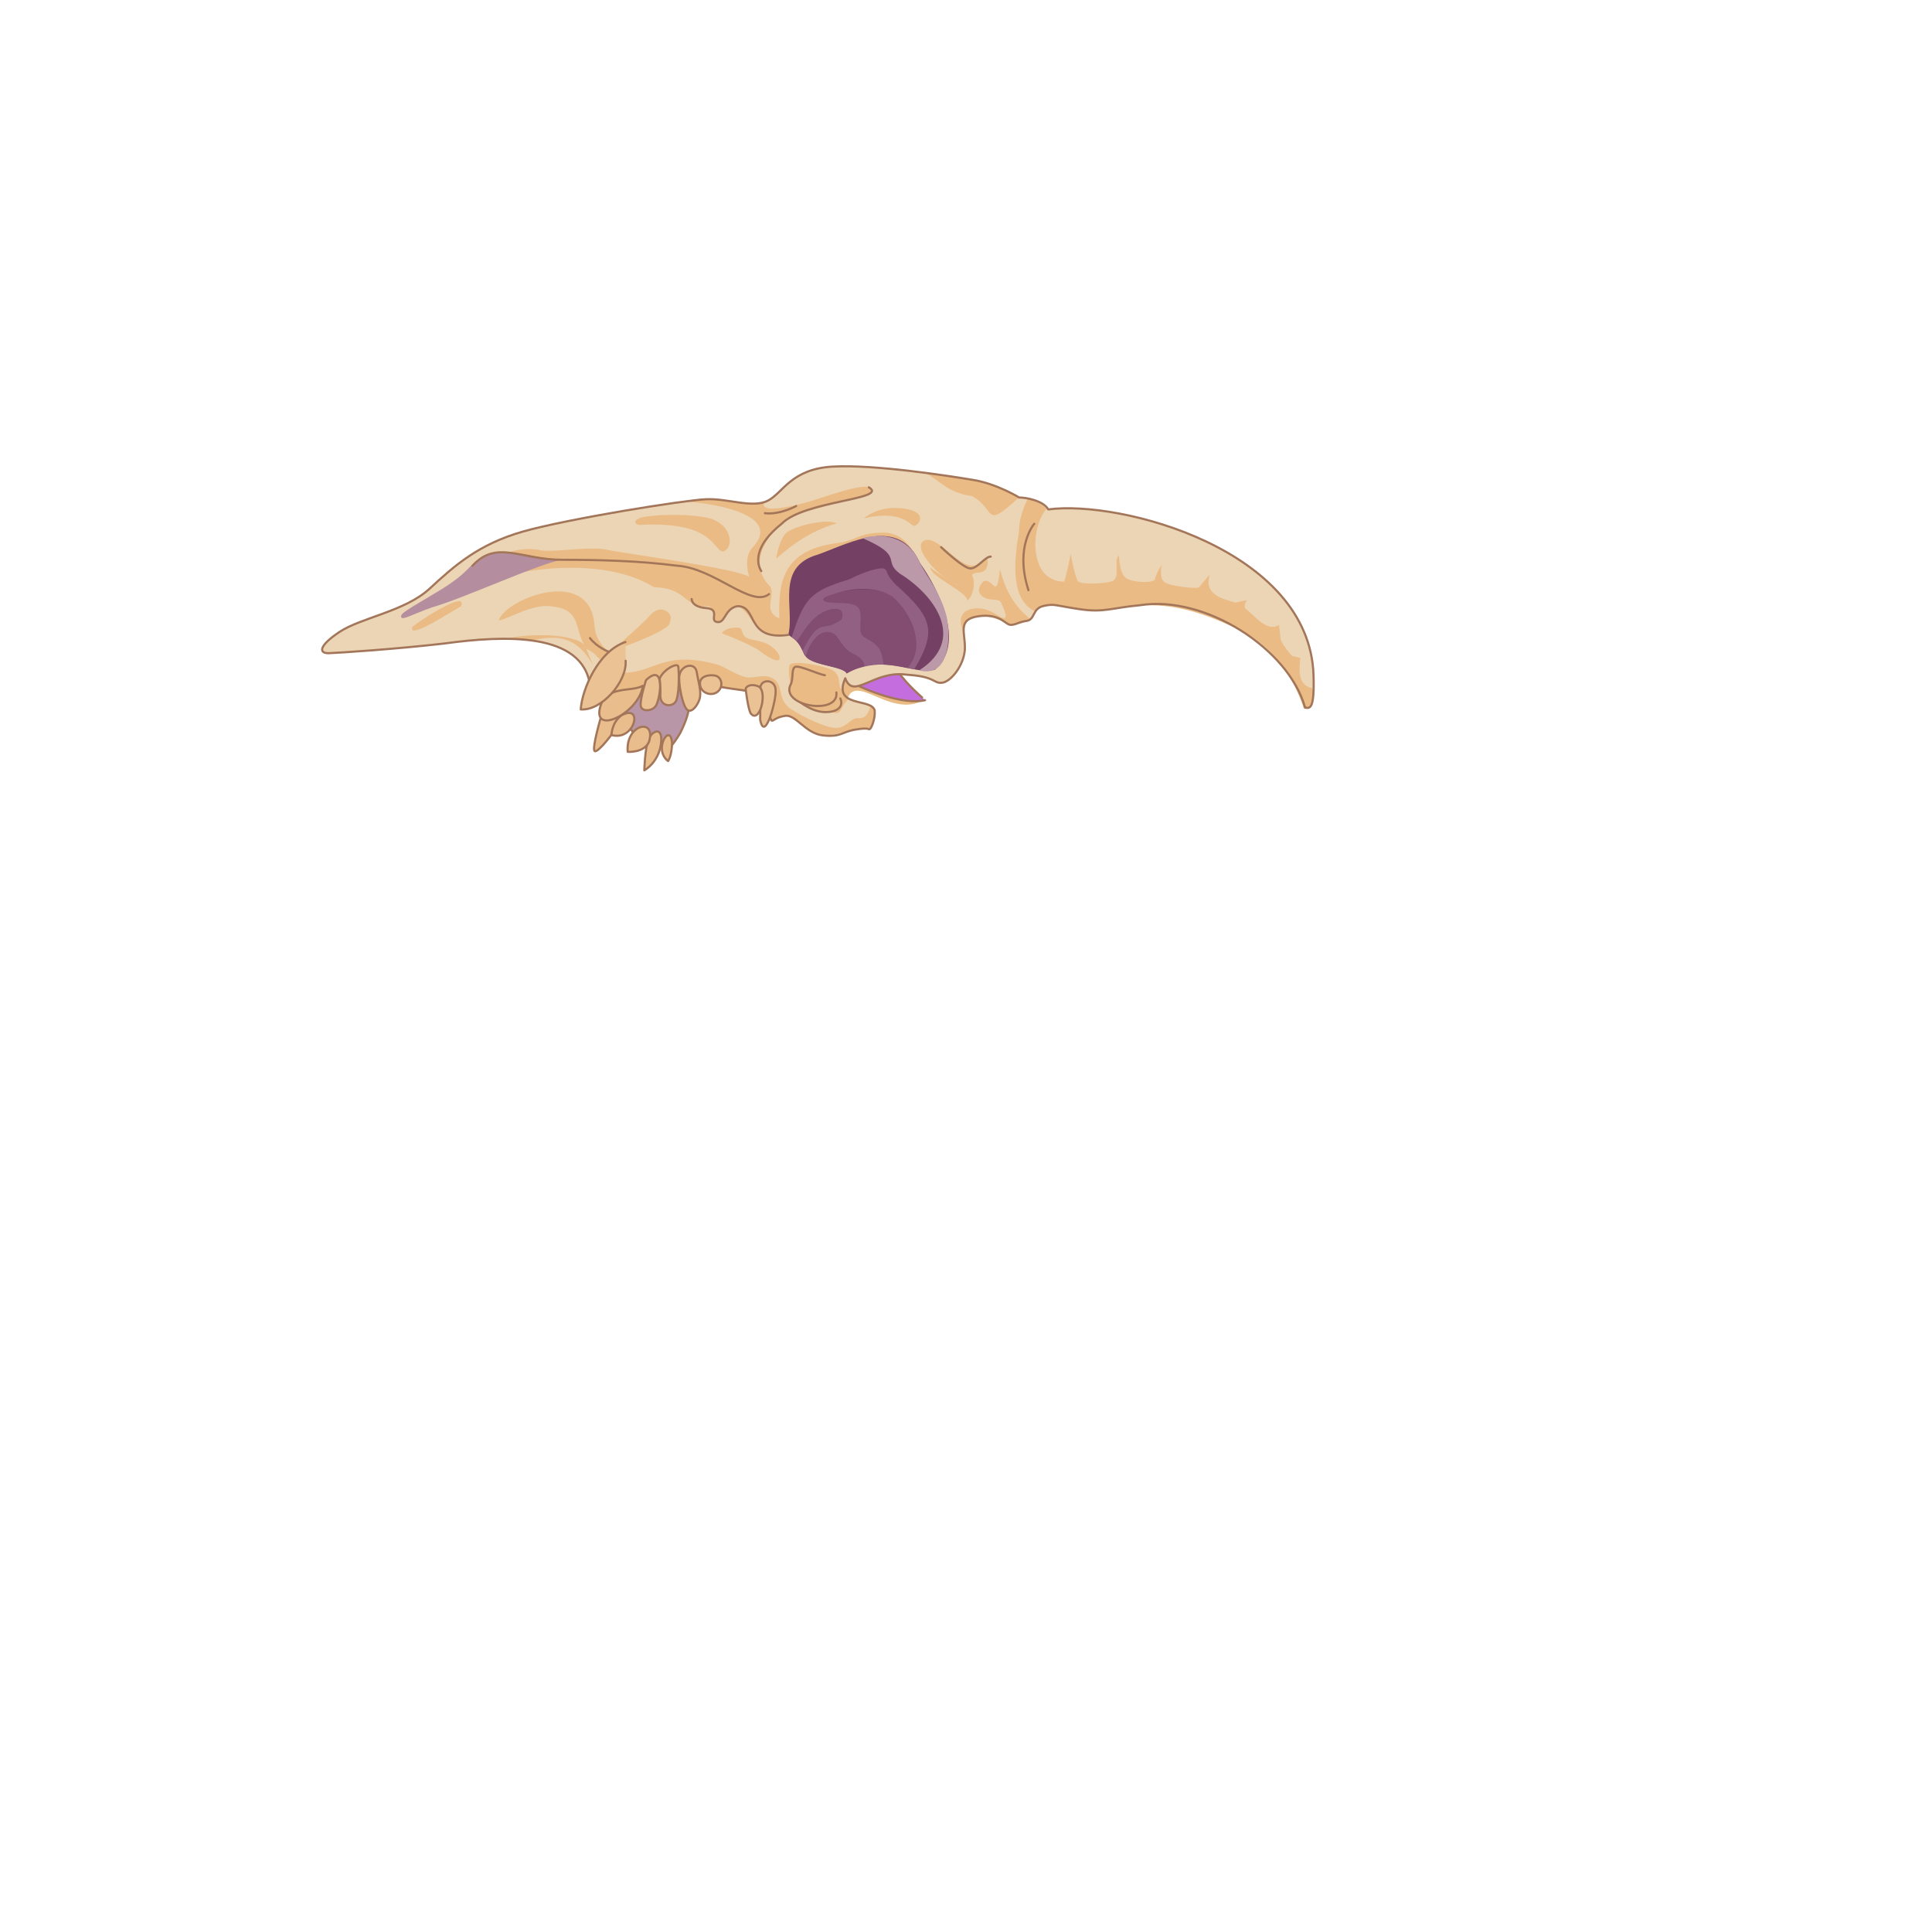<svg version="1.1" id="a" xmlns="http://www.w3.org/2000/svg" x="0" y="0" viewBox="0 0 1024 1024" style="enable-background:new 0 0 1024 1024" xml:space="preserve"><style>.st0{fill:#eabb85}.st5,.st7,.st8,.st9{fill:none;stroke:#a37559;stroke-width:1.134;stroke-linecap:round;stroke-linejoin:round;stroke-miterlimit:10}.st7,.st8,.st9{fill:#eabb85}.st8,.st9{fill:#e9be8c}.st9{fill:#eac294}.st10{fill:#824d71}</style><path class="st0" d="M460.3 357.5c-14-7.7-15.9-.3-21.8 6.4l.1 1.2 9.9 8.3c2.9-20 22.9 8.4 41.3-2.5 0-.1-22.3-9.5-29.5-13.4z"/><path d="M478.8 359.6c-6-7.1-8.4-9.2-14.2-8.6l-13.3 10.8c7.5 3.8 27.3 12.1 39.1 9.3 0 .1-7.6-6.5-11.6-11.5z" style="fill:#c46dde;stroke:#a37559;stroke-width:1.134;stroke-linecap:round;stroke-linejoin:round;stroke-miterlimit:10"/><path d="M696.2 357.9c-2.1-66.6-102.5-93-140.6-87.9-2.7-4.8-12.4-6.4-15.4-6.3 0 0-12-7.4-24.8-9.4-12.8-2.1-51.8-8.2-73.9-7-22.1 1.2-26.3 13.7-34.4 18s-21.2-1.2-32.8-.7c-11.6.5-73 10.3-97 17.1-23.9 6.8-36.6 18.3-49.6 30.3s-36.4 15.4-47.7 22.9-11.1 11.5-5.6 11.3 34.7-2.1 60.9-5.1c32-4.4 73.9-6.3 77.5 22.6 20.4 8.6 21 3.6 42.6.5 7.9-.7 8.4 5.5 9.6 2.9 1.2-2.6 8.4-4.4 16.4-3.1 21 3.7 20.3 0 27.4 17.8 1 .9 1.9-1.7 7.5-2.4s10.6 9.4 20 10.4 9.9-1.9 17.1-3.1c7.2-1.2 6.7 0 7.5-.2.9-.2 3.1-5.6 2.7-9.9-1.6-6.8-22.5-1.2-15.6-17.1 4.3 11.8 15-4.4 32.5-1.9 15.6 1 13.9 4.6 18.6 4.3 4.8-.3 12-9.4 12.3-18 .3-8.6-4.3-15.7 7.4-17.3 11.6-1.5 14 4.6 16.9 4.6s3.8-1.5 8.4-2.1 2.9-6.5 8.9-7.9 6.3-.2 19.3 1.7 16.6-.7 31.8-2.1c34.7-5.6 79 23.2 87.6 54.2 2.4.5 5.1 1.5 4.5-17.1z" style="fill:#ecd5b5"/><path class="st0" d="M271.6 304.3c16.8-3.8 51.9-7.3 75 6.9 15.7.5 15.5 8.1 24.5 10.2 4.8.2 5-1.1 6.5 2.2s.9 7.1 3.7 5.6 5.6-8.9 10-7.8c7.7 3.6 9.6 19 23.8 14.7 7.1-1.1 14.7 2.2 15.6 2.2.9 0 55.5-26.7 55.9-34.7.4-8-5.6-21.3-18.4-21.3-12.8 0-13.4 3.7-23.4 5.4-29.1 3.4-32.5 19.5-31.7 40.1-9.2-4.1-2-11.2-4.8-16.9-12.9-12-1.6-30.8 13.9-37.9 9.1-3.9 37.7-9.7 39.7-12.4 2.3-7.9-28 4.2-36 6.1-8.7 2.4-24.1 5.3-20.6-.7-8 4.5-26.4-5.8-39.9 0 4.5.2 52.3 5 33 24.7-4.5 5.4-1.3 15-1.3 15-6.8-4.3-63.3-12-74.3-14.1-8.5-2.4-27.8 1.1-35.5.2-10.1-2.3-22 .7-26 6.9M244.3 321.5c.6-1.1-28 18.2-25.8 11.1-2.7.7 30.4-21.7 25.8-11.1z"/><path class="st0" d="M314.3 352.5c-7.9-13.8-16.9-16.5-31.6-13.2l-13.7-.9c7-1.9 31.5-3.7 40.5 3-5.3-8.7-.9-19.8-20.4-20.2-9.7.2-23 8.4-24.7 7.4 4.3-11.7 48.9-28.7 50.7 3.2.8 10.9 10 14.3 13 20h-6.7s-2-.7-5-3.9-5.6-3.9-5.6-3.9M327.3 356.3c18.5 2.2 22.4-12.4 52.7-4.1 4.6 1.3 12.4 7.1 17.3 6.9s9.7-2.2 13.7 1.5 1.3 10.6 8.2 15.2 19.5 10.4 24.5 10 7.2-5 10.6-5.2c5.5.8 6.3-4.5 7.4-6.9 2.3.5 2 12.9-.9 12.7-7.5-2.2-15.1 3.6-23.1 3.1-10.2-.7-15.7-10.3-22.8-10.4-3.5.6-3.8 3.6-6.3 2.5s-4.5-10.5-7.3-12.7c-3-3.6-18.8-4.8-21-5.6-1.5-.2-12.3-1.7-19.5-.6-15.7 4.7-25.5 19.2-39 3.2l-.9-2.2M328.4 341.2s11.1-9.5 16.5-15.4 11.1-.9 10.6 2c-.6 3-.2 3.5-4.3 5.9-3.8 2.5-19.7 9.4-22.5 9.3M382.6 335.7c1.3.4 16 6.1 20.6 9.7s9.7 6.1 10 3.5-3.9-6.9-8.4-8.4-9.3-1.3-10.8-4.1 0-4.1-5.2-3.7c-5.1.4-6.2 3-6.2 3z"/><path class="st0" d="M419.6 365.9s-2.4-10.4-1.1-13.4c1.3-3 21.5.6 24.3 3.9s1.1 5 3 8.9c1.9 3.9 5.4 3.7 2.6 6.7-2.8 3-2.4 7.8-7.8 5.2s-6.7-4.8-6.7-4.8M443.5 277.4c-11.6 3.3-21.7 9.4-32.1 18.7 0 0 1.5-11 6.1-14.3 6.3-3.8 21.2-6.9 26-4.4zM457.8 274.8s9.7-2.8 17.8-.7 7.6 6.5 10.6 3.7 2.2-7.8-9.7-8.5c-11.8-.9-18.7 5.5-18.7 5.5zM489.5 250.3c8.5 3.9 12.3 10.9 25.6 12.6 13.1 6.9 5.8 18.5 25 .7-5.4-5-30.1-11.1-36.3-10.9M523 295.7c-9.8 11.3-17.9-3.8-28.4-8.9-5.2-2.2-9.1 1.1-4.5 8.2s9.8 11.1 16.9 14.5c7.1 3.3 8.2 4.5 8.2 2.8-2.8-13.5 4.7-5.7 7.6-11.1 1.5-3.2.2-5.5.2-5.5zM546 328c-8.4-6.7-13.3-15.2-16-26.5-1.7 18-3.6 4-8.9 6.7-2 2.2-3.7 5.4-.2 8 3.5 2.6 8.7.7 9.7 3.2s3.9 8 1.5 8.2-8.2-6.9-17.3-4.8c-9.1 2-4.3 11.9-4.3 11.9 2-13.9 19.6-6.6 25.2-3.4 2.4.3 8.9-1.6 10.3-3.3z"/><path class="st0" d="M548.6 324c-14.2-6.4-10.5-30.5-8.5-42.1-.2-6.4 2.8-14.2 4.6-17.4 1.5 0 9.1 3.1 9.8 5.4-8 9-9.9 38.1 9.5 38.4.9-1.5 3.5-14.7 3.5-14.7s2.2 12.6 3.9 14.5c1.7 1.9 14.1 1.3 18 0 4.8-1.9.5-11.7 3.7-13.6 0 0 0 8.9 3.5 11.7 3.5 2.8 15.4 3 15.6.7.2-2.2 3.5-7.6 3.5-7.6s-1.5 6.7 1.3 9.1c2.8 2.4 17.8 3.9 18.6 2.8s5.6-6.7 5.6-6.7c-3.3 10.8 6.6 12.8 13.6 14.9.7-.2 6.1-1.3 6.1-1.3s-2.2 3.2-.6 4.6c4.6 3.5 11.4 12.7 17.6 8.5 0 0 .7 6.3.9 7.8.2 1.5 5.8 9.1 6.5 8.9s3.9.9 3.9.9c-.4 4.9-2.1 14.4 6.5 16 0 0 .9 6.3-.7 8.9s-3.9 2.2-4.1 1.5c-.2-.7-8-27.5-30.6-39.7-35.9-17.8-51.2-16.2-79.3-11.9-11.8.5-25.6-7.1-32.4.4z"/><path d="M298.3 296.6c-11.5 1.6-52.6 20.6-69.3 25.3-11.1 4-16 7.1-16.4 5.1-.3-2 2.8-3.5 19.8-13.7s16-14.2 22.7-17.6c10.8-7.8 35.2 2.6 43.2.9z" style="fill:#b48e9f"/><path d="M366.3 362.7s-6.5-2.7-7.2-2.8-13.7 2.3-17.3 4.8c-5 3.6-15 9.4-12.4 15.9.1 2 1.6 4.1 4 5.4s1.9 3 3.6 4.4c2.1 2.7 14.4 3.4 15.9 7 .7.5 3.2-1.5 7.6-8.8 6.6-13.2 4.1-16.3 6.8-24.4l-1-1.5z" style="fill:#b996a7;stroke:#a37559;stroke-width:1.134;stroke-linecap:round;stroke-linejoin:round;stroke-miterlimit:10"/><path class="st5" d="M696.2 357.9c-2.1-66.6-102.5-93-140.6-87.9-2.7-4.8-12.4-6.4-15.4-6.3 0 0-12-7.4-24.8-9.4-12.8-2.1-51.8-8.2-73.9-7-22.1 1.2-26.3 13.7-34.4 18s-21.2-1.2-32.8-.7c-11.6.5-73 10.3-97 17.1-23.9 6.8-36.6 18.3-49.6 30.3s-36.4 15.4-47.7 22.9-11.1 11.5-5.6 11.3 34.7-2.1 60.9-5.1c32-4.4 73.9-6.3 77.5 22.6 20.4 8.6 21 3.6 42.6.5 7.9-.7 8.4 5.5 9.6 2.9 1.2-2.6 8.4-4.4 16.4-3.1 21 3.7 20.3 0 27.4 17.8 1 .9 1.9-1.7 7.5-2.4s10.6 9.4 20 10.4 9.9-1.9 17.1-3.1c7.2-1.2 6.7 0 7.5-.2.9-.2 3.1-5.6 2.7-9.9-1.6-6.8-22.5-1.2-15.6-17.1 4.3 11.8 15-4.4 32.5-1.9 15.6 1 13.9 4.6 18.6 4.3 4.8-.3 12-9.4 12.3-18 .3-8.6-4.3-15.7 7.4-17.3 11.6-1.5 14 4.6 16.9 4.6s3.8-1.5 8.4-2.1 2.9-6.5 8.9-7.9 6.3-.2 19.3 1.7 16.6-.7 31.8-2.1c34.7-5.6 79 23.2 87.6 54.2 2.4.5 5.1 1.5 4.5-17.1z"/><path d="M417.8 336.5c4.8 3.2 5.5 4 8 9.2 1.8 7.4 20.8 6.8 23 11.2 17.9-11.2 36.4 1.4 46.8-2 16.2-13.8 2-42.4-8-56.5-11.2-25.1-36.3-10.9-54-4.5-23.1 6.5-12.2 28.6-15.8 42.6z" style="fill:#744063"/><path class="st7" d="M445.4 370.2c1.7 3.8-.8 7.5-8.7 7.2-7.9-.4-15.1-7.2-15.6-7.7l11-3.1 4.2.3"/><path class="st8" d="M327.8 377.9c-.1-.7-1-1.8-1-1.8l-8.1 3.3s-5.2 17.6-3.5 18.7 10.3-10.1 11.3-12.3 1.4-7.2 1.3-7.9z"/><path class="st8" d="M340.7 363.5c-6.5 3.5-19.8-.4-22.7 11.6-3.7 14.9 21 2.5 22.7-11.6z"/><path class="st9" d="M331.6 350.2c.8 11.1-12.8 26.7-23.8 25.8.7-10.7 9.3-30.9 23.7-35.7M342.4 360.5s-3.3 10.1-2.8 13.6 6.7 2.8 8.2-.3c2.6-5.1 4.5-22.7-5.4-13.3z"/><path class="st9" d="M349.6 359.8c1.7-4.8 9.5-8.9 9.9-6.5s.7 16-1.6 18.9c-2.3 2.8-8.1 2-7.9-3.7.2-5.7-.4-8.7-.4-8.7z"/><path class="st9" d="M360.1 357.9c1-5.6 8.4-7.1 9.2-1.6.9 5.5 2.7 10.6 1.4 14.5-1.3 3.8-5 8.2-7.2 4.5-2.3-3.6-4-14.1-3.4-17.4z"/><path class="st8" d="M341.5 408.3s.3-11.3 2.1-16.2c1.8-4.8 8.1-7.7 6.7 2.3s-8.8 13.9-8.8 13.9z"/><path class="st8" d="M354.1 403.4c-8.2-6.3 1.4-20.9 2.1-9.5-.1 6.7-2.1 9.5-2.1 9.5zM332.7 398.5c-1.3-14.7 15.2-18.3 11.3-5.4-2.4 6-11.3 5.4-11.3 5.4zM324.1 389.6s.1-6.8 5.4-10.5c11.6-6.3 7.1 13.9-5.4 10.5z"/><path class="st9" d="M371 362.6c.3 4.8 6.1 6.7 9.4 4 3.3-2.7 2.1-7.8-1.3-8.5-3.4-.7-8.4.3-8.1 4.5zM403 364.3c.6-4.7 8.1-4.3 8.1 1.6.4 5.3-5.8 28.2-8.2 15.5.1-3 .1-17.1.1-17.1z"/><path class="st9" d="M395.2 365s1.1 9.9 2.6 13c4.6 6.1 9-10.4 4.7-13.9-1.5-1-6-1.9-7.3.9z"/><path class="st7" d="M437.2 357.9c-3.6-.6-13.2-5.2-15.6-4.5-2.4.8-.9 6.8-2.6 9.5-5.5 11.4 25.7 16.5 24.3 4.1"/><path class="st10" d="M473.1 316.5c-8.1-8.6-41.9-1.6-35.7 2.4 3.1 1.7 16.8-1 18.3 4.6s-1.4 11.5 1.9 14c7.2 4.1 9.6 5.1 10.8 14.8 4.6 0 9 .9 12.7 1.7 9.3-10.6 3.1-27.8-8-37.5zM452.3 346.6c-6.2-2.9-7.2-8.7-10.6-10.8-7.1-3.6-13.4 6.3-14.5 12.1 2.5 4.7 20.3 5.3 21.5 9.1 0 0 3.4-2.3 9.5-3.7-.2-2.4-1.6-4.7-5.9-6.7z"/><path class="st10" d="M434.1 332.7c3.2-1.4 10.4-1.4 11.8-4.3 1.4-2.9 1-7.4-7-5-8.6 2.7-13.5 12.5-16.6 16.6 1.1 1.2 1.9 2.5 3 4.8 2.6-4.6 6.7-11.2 8.8-12.1z"/><path d="M475 310.1c-6.2-6.2-4.1-7.4-6.2-8.6s-11.3 1.7-18.8 5.6c-20.4 6.2-23.7 9.9-30.4 30.6 1.2.8 2 1.5 2.7 2.3 3-4.1 8-13.9 16.6-16.6 8-2.4 8.4 2.1 7 5-10.3 7.6-10.6-2.8-20.6 16.5.5 1.1 1.1 2.2 1.9 3 1.1-5.8 7.3-15.8 14.5-12.1 3.4 2.1 4.4 7.9 10.6 10.8 4.3 2 5.7 4.3 6 6.7 2.8-.7 6.2-1.1 10.1-1.1-1.3-9.7-3.6-10.6-10.8-14.8-3.2-2.6-.3-8.4-1.9-14s-15.2-2.9-18.3-4.6 1.7-3.2 8.2-5.1 19.5-3.2 27.5 2.7c11.1 9.7 17.3 27 8 37.5 1.2.3 2.4.5 3.5.8 11.9-20.1 9.9-27.3-9.6-44.6z" style="fill:#926082"/><path d="M501.8 327c-3.2-12.5-9.8-20.5-14.2-28.5-4.2-10.8-15.8-17.2-30.5-13.3 22.5 9.7 10.4 11.8 19.8 18.8 18.8 11.6 35.4 35.2 10.3 51.3C501 359 504.6 343 501.8 327z" style="fill:#bb99a8"/><path class="st5" d="M498.8 290s12 11.5 15.7 11.3c3.8-.2 7.7-6.3 10.6-6.3M548.2 277.6s-10.6 12-3.1 35.2M405.4 272c7.9 1 16.6-3.8 16.6-3.8M460.5 258.3c10.9 6.4-34.3 7-46.2 19.3-14.2 11.3-13.7 20.5-10.8 25.1M250.4 299.9c12.8-14.1 25.7-3.1 47.9-3.2 18.1 0 40.5.5 60.2 3.1 20.1 1.1 39.6 22.6 49.1 15.1M417.8 336.5c-22.8 3.2-16-15.6-27.1-15.2-6.7 1.4-6.2 9.1-10.6 8.4s2.1-6.8-5.8-7.4-7.7-4.8-7.7-4.8M312.7 338.2c3.6 4.8 9.8 7.2 9.8 7.2"/><path class="st0" d="M340.2 278.2s17.6-1.4 28.9 3.4 11.6 13.3 15.7 9.9c4.2-3.4 2.2-15-11-17.3s-28.7-1.1-33.5 0-4.7 4.3-.1 4zM493.2 300.7c2.2 2.8 15.7 9.8 15.7 9.8s-.2-7 1.2-7.8c8.9-1.5 6.4 13.7 2.6 15.5-.1-4.6-20.1-12.7-19.5-17.5z"/></svg>